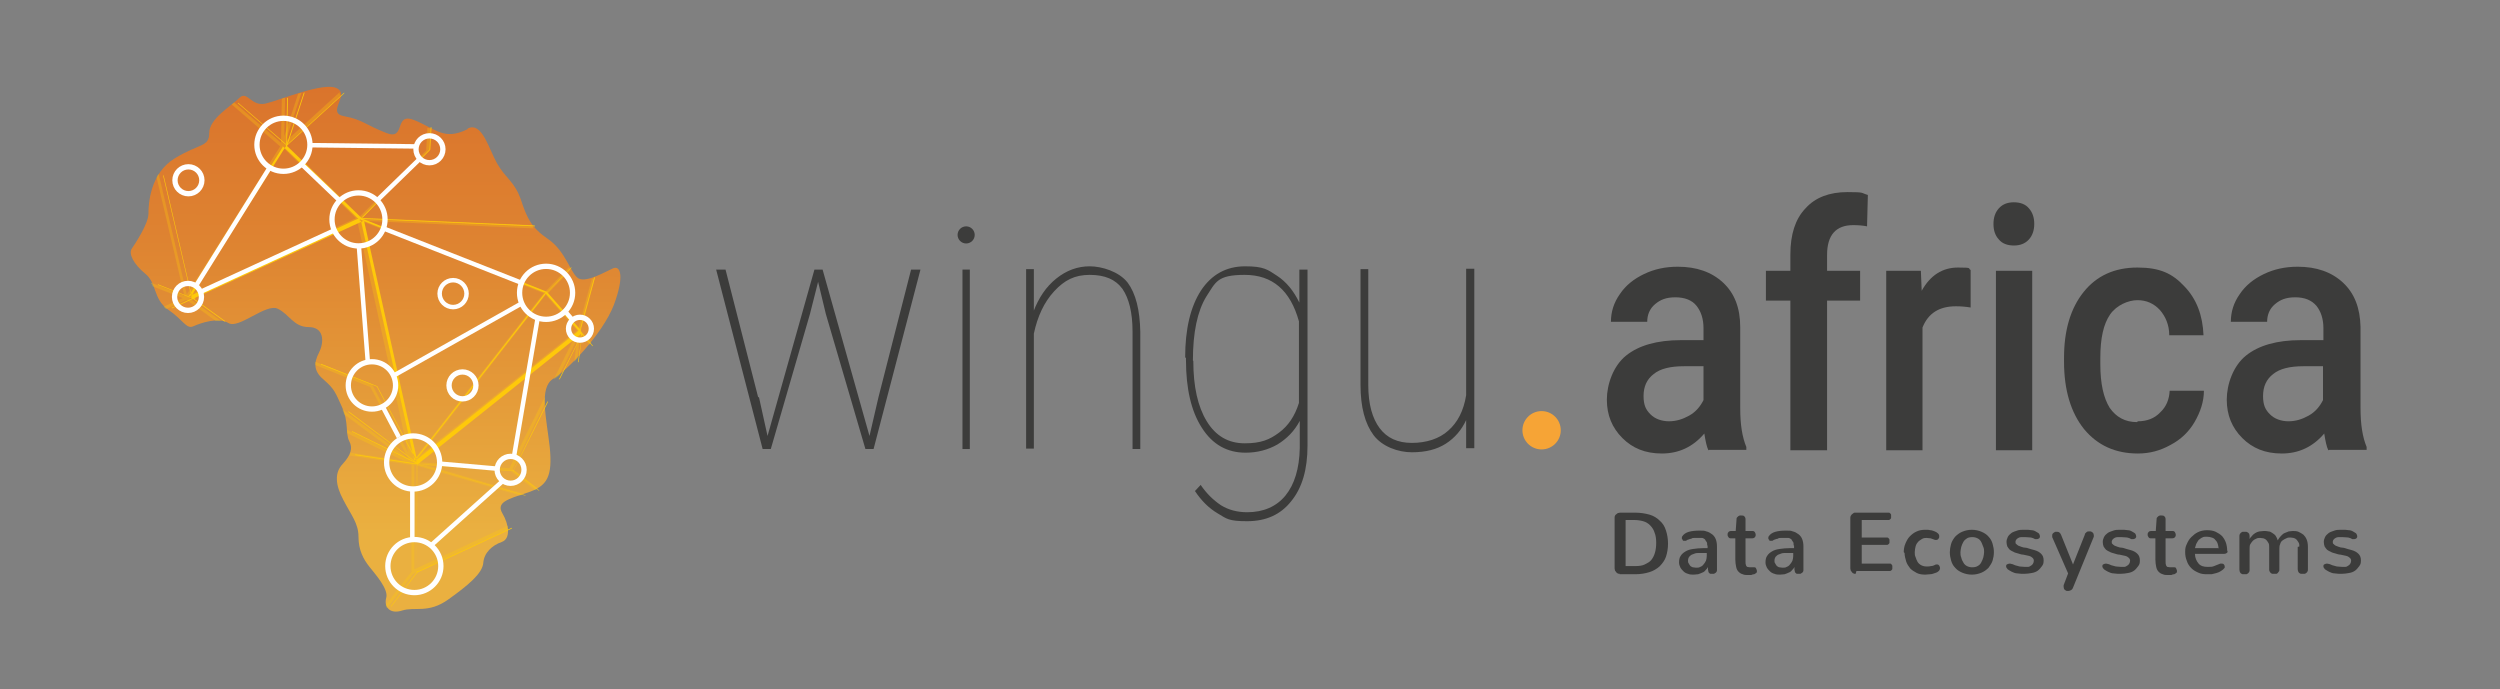 <?xml version="1.0" encoding="UTF-8"?> <svg xmlns="http://www.w3.org/2000/svg" xmlns:xlink="http://www.w3.org/1999/xlink" id="Layer_2" data-name="Layer 2" version="1.1" viewBox="0 0 613 169"><rect x="0" y="0" width="613" height="169" fill="#808080" stroke="none"/><defs><style> .cls-1 { fill: url(#linear-gradient); } .cls-2 { fill: #f6a436; } .cls-2, .cls-3, .cls-4, .cls-5 { stroke-width: 0px; } .cls-3, .cls-5 { fill: #fec90a; } .cls-6 { stroke-width: 1.1px; } .cls-6, .cls-7 { fill: none; stroke: #fff; stroke-miterlimit: 10; } .cls-4 { fill: #3c3c3b; } .cls-8, .cls-5 { opacity: .3; } .cls-7 { stroke-width: 1.3px; } </style><linearGradient id="linear-gradient" x1="92.2" y1="1.6" x2="91.9" y2="144.9" gradientUnits="userSpaceOnUse"><stop offset="0" stop-color="#d86c29"></stop><stop offset=".4" stop-color="#de8331"></stop><stop offset=".9" stop-color="#eab040"></stop></linearGradient></defs><g><g><g><circle class="cls-4" cx="236.9" cy="57.6" r="2.1"></circle><g><g><path class="cls-4" d="M186.1,97.4l2.1,9.5,11.5-40.8h2l11.5,40.8,2.2-9.5,8-31.3h2.3l-11.5,44h-2l-9.7-33.1-1.9-7.9-2,7.9-9.6,33.1h-2l-11.4-44h2.3l8,31.3Z"></path><rect class="cls-4" x="236" y="66.1" width="1.8" height="44"></rect><path class="cls-4" d="M253.4,76.4c1.3-3.4,3.1-6.1,5.6-8.1,2.5-2,5.2-3,8.2-3s7.2,1.3,9.3,4c2,2.7,3,6.7,3.1,12.1v28.7h-1.9v-28.8c0-4.7-.9-8.2-2.5-10.5-1.7-2.3-4.3-3.4-8-3.4s-6.2,1.3-8.7,4c-2.5,2.7-4.1,6.2-5,10.4v28.2h-1.9v-44h1.9v10.3Z"></path><path class="cls-4" d="M290.6,87.7c0-7,1.3-12.5,3.9-16.5,2.6-3.9,6.2-5.9,10.8-5.9s5.5.8,7.8,2.3c2.3,1.5,4.1,3.7,5.5,6.6v-8.1h2v43.2c0,5.8-1.3,10.3-4,13.6-2.6,3.3-6.2,4.9-10.8,4.9s-5-.6-7.2-1.9c-2.2-1.3-4-3.1-5.6-5.5l1.4-1.5c1.5,2.2,3.2,3.8,5,5,1.8,1.1,3.9,1.7,6.4,1.7,4,0,7.2-1.4,9.4-4.1,2.2-2.7,3.4-6.6,3.5-11.6v-6.7c-1.3,2.5-3.2,4.4-5.5,5.8-2.3,1.3-4.9,2-7.8,2-4.5,0-8.1-2-10.7-6.1-2.6-4-3.9-9.6-3.9-16.6v-.6ZM292.6,88.5c0,6.3,1.1,11.2,3.3,14.8,2.2,3.6,5.3,5.4,9.3,5.4s6.1-.9,8.4-2.6c2.3-1.7,3.9-4.1,4.9-7.3v-20c-2.1-7.6-6.5-11.4-13.3-11.4s-7.1,1.8-9.4,5.3c-2.2,3.6-3.3,8.8-3.3,15.7Z"></path><path class="cls-4" d="M359.5,110.1v-7.1c-1.1,2.4-2.8,4.4-5,5.8-2.2,1.4-4.9,2.1-8.3,2.1s-7.3-1.4-9.4-4.2c-2.1-2.8-3.2-6.9-3.2-12.3v-28.4h1.9v28.4c0,4.7,1,8.2,2.8,10.6,1.8,2.4,4.4,3.6,7.9,3.6s6.7-1,8.9-3c2.3-2,3.8-4.9,4.4-8.7v-31h2v44h-2Z"></path></g><g><g><path class="cls-4" d="M418.9,110.4c-.4-.8-.7-2.2-1-4.1-2.8,3.3-6.3,4.9-10.4,4.9s-7.2-1.3-9.7-3.8c-2.5-2.5-3.8-5.6-3.8-9.4s1.6-8.3,4.7-10.8c3.1-2.5,7.6-3.8,13.5-3.8h5.5v-2.9c0-2.3-.6-4.1-1.7-5.5-1.1-1.4-2.9-2.1-5.2-2.1s-3.7.6-5,1.7c-1.3,1.1-1.9,2.6-1.9,4.3h-8.9c0-2.4.7-4.7,2.2-6.8,1.4-2.1,3.4-3.7,5.9-4.9,2.5-1.2,5.2-1.8,8.3-1.8,4.6,0,8.3,1.3,11.1,3.9,2.8,2.6,4.2,6.2,4.2,10.9v19.9c0,4,.5,7.1,1.5,9.5v.7h-9.1ZM409.2,103.3c1.8,0,3.4-.5,5-1.4,1.6-.9,2.7-2.2,3.5-3.8v-8.3h-4.8c-3.3,0-5.8.6-7.4,1.9-1.7,1.3-2.5,3.1-2.5,5.4s.6,3.4,1.7,4.5c1.1,1.1,2.7,1.7,4.6,1.7Z"></path><path class="cls-4" d="M439,110.4v-36.7h-6v-7.3h6v-4c0-4.9,1.2-8.7,3.7-11.3,2.4-2.7,5.9-4,10.3-4s3.2.2,5,.7l-.2,7.7c-1-.2-2.1-.3-3.4-.3-4.2,0-6.4,2.4-6.4,7.3v3.9h8.1v7.3h-8.1v36.7h-8.9Z"></path><path class="cls-4" d="M483.2,75.4c-1.2-.2-2.4-.3-3.6-.3-4.1,0-6.8,1.7-8.2,5.2v30.1h-8.9v-44h8.5l.2,4.9c2.1-3.8,5.1-5.7,8.9-5.7s2.3.2,3.1.6v9.3Z"></path><path class="cls-4" d="M498.3,110.4h-8.9v-44h8.9v44Z"></path><path class="cls-4" d="M524.2,103.3c2.2,0,4.1-.7,5.5-2.2,1.5-1.4,2.2-3.2,2.3-5.3h8.4c0,2.7-.9,5.3-2.3,7.7-1.4,2.4-3.4,4.3-5.9,5.6-2.5,1.4-5.1,2.1-8,2.1-5.5,0-9.9-2-13.2-6-3.2-4-4.9-9.5-4.9-16.5v-1c0-6.7,1.6-12.1,4.8-16.1,3.2-4,7.6-6,13.2-6s8.6,1.5,11.5,4.6c3,3.1,4.5,7.1,4.7,12h-8.4c0-2.5-.9-4.6-2.3-6.2-1.5-1.6-3.3-2.4-5.5-2.4s-5.1,1.2-6.7,3.5c-1.6,2.3-2.4,5.8-2.4,10.6v1.6c0,4.8.8,8.3,2.3,10.7,1.6,2.3,3.8,3.5,6.7,3.5Z"></path><path class="cls-4" d="M570.9,110.4c-.4-.8-.7-2.2-1-4.1-2.8,3.3-6.3,4.9-10.4,4.9s-7.2-1.3-9.7-3.8c-2.5-2.5-3.8-5.6-3.8-9.4s1.6-8.3,4.7-10.8c3.1-2.5,7.6-3.8,13.5-3.8h5.5v-2.9c0-2.3-.6-4.1-1.7-5.5-1.2-1.4-2.9-2.1-5.2-2.1s-3.7.6-5,1.7c-1.3,1.1-1.9,2.6-1.9,4.3h-8.9c0-2.4.7-4.7,2.2-6.8,1.4-2.1,3.4-3.7,5.9-4.9,2.5-1.2,5.2-1.8,8.3-1.8,4.6,0,8.3,1.3,11.1,3.9,2.8,2.6,4.2,6.2,4.3,10.9v19.9c0,4,.5,7.1,1.5,9.5v.7h-9.1ZM561.1,103.3c1.8,0,3.4-.5,5-1.4,1.6-.9,2.7-2.2,3.5-3.8v-8.3h-4.8c-3.3,0-5.8.6-7.4,1.9-1.7,1.3-2.5,3.1-2.5,5.4s.6,3.4,1.7,4.5c1.1,1.1,2.7,1.7,4.6,1.7Z"></path></g><path class="cls-4" d="M488.8,54.9c0-1.5.4-2.8,1.3-3.8.9-1,2.1-1.5,3.7-1.5s2.9.5,3.7,1.5c.9,1,1.3,2.3,1.3,3.8s-.4,2.8-1.3,3.8c-.9,1-2.1,1.5-3.7,1.5s-2.9-.5-3.7-1.5c-.9-1-1.3-2.2-1.3-3.8Z"></path></g><circle class="cls-2" cx="378" cy="105.5" r="4.7"></circle></g></g><path class="cls-1" d="M114.6,31.7c-5.7,2.8-7.6,0-12.9-2.2-5.3-2.2-2,5.1-7,3.1-5.1-2-5.9-3.3-10.3-4.1-4.5-.8,1.4-5.1-1.7-6.8-3.1-1.8-14.1,2.9-17.6,3.7-3.5.8-4.5-3.3-6.4-1.4-2,2-7.4,5.1-7.4,8.6,0,3.5-2.3,2.5-8.4,6.2-6.1,3.7-6.5,11.1-6.5,13.6,0,2.5-3.3,7.4-4.1,8.6-.8,1.2.4,3.7,3.3,6.1,2.9,2.3,1.9,6.2,5.6,8.8,3.7,2.5,4.5,4.9,6.2,4.1,1.8-.8,6.1-2.3,8.6-.8,2.5,1.6,9.2-4.9,12.1-3.5,2.9,1.4,3.9,4.5,7.6,4.5,3.7,0,3.9,3.5,2.5,6.3-1.4,2.7-1.2,4.7,1.4,6.8,2.5,2.2,2.7,3.1,4.3,6.6,1.6,3.5.8,6.4,1.7,8.2,1,1.8.4,3.5-1.6,5.7-2,2.1-1.8,5.1.2,8.8,1.9,3.7,3.7,5.7,3.7,9,0,3.3,1.2,5.5,2.7,7.4,1.6,2,4.7,5.5,4.1,7.6-.6,2.1.8,4.1,3.9,3.1,3.1-1,6.4.8,11.3-2.7,4.9-3.5,8.4-6.4,8.6-9,.2-2.5,2.2-4.3,4.5-5.1,2.3-.8,1.8-4.3.2-7-1.6-2.7,1.2-3.5,6.1-5.1,4.9-1.6,6.2-3.9,5.5-11.1-.8-7.2-2.7-14.6.8-16.8,3.5-2.1,12.1-10.9,14.9-18.1,2.7-7.2,1.6-9.8-.2-9-1.8.8-6.4,3.5-8.4,2.5-1.9-1-3.1-6.6-7.4-9.6-4.3-2.9-5.3-5.3-6.8-9.8-1.6-4.5-3.7-5.1-5.8-8.8-2.1-3.7-3.7-10.3-7.2-8.6Z"></path></g><path class="cls-5" d="M37.3,69.4s0,0,0,0h0c0,.1,0,0,0,0h0Z"></path><g class="cls-8"><polygon class="cls-3" points="39.2 75.8 39.3 75.9 39.2 75.8 39.2 75.8"></polygon><polygon class="cls-3" points="37.2 69.6 37.2 69.5 37.2 69.6 37.2 69.6"></polygon><polygon class="cls-3" points="88 53.6 88 53.6 88 53.6 88 53.6 88 53.6"></polygon><polygon class="cls-3" points="101.3 113.5 101.3 113.5 101.3 113.5 101.3 113.5"></polygon><path class="cls-3" d="M124.5,129.2c0,0,0-.2,0-.3l-22.9,10.7v-25.6c.1,0,25.9,7.5,25.9,7.5.1,0,.9-.3.9-.3h.3c0,0-24-7.1-24-7.1l20.5,1.4,6,4.7c0,0,.6-.3.7-.4l-6.2-4.8,7.9-16c0-.2,0-.4,0-.6,0-.7,0-.9,0-1.1l-8.7,17.5-22.7-1.5,38.8-30.9-5.2,10.6c.1,0,.3-.2.9-.6h0c.1-.1.3-.2.4-.3l4.4-8.9-.7,5.5c.1-.1.2-.2.5-.5h0c0-.1.2-.2.3-.3l.7-5.9,2.2,2.5c0,0,.1-.1.4-.4,0,0,0,0,.1-.1l-2.6-2.9h0s3.5-13,3.5-13l-.8.3-3.3,12.1-7.5-8.5,5.6-5.8c0,0-.3-.6-.4-.7l-5.8,6-43.6-17.3,40.8,1.8c0,0-.2-.2-.2-.3,0,0,0-.1-.1-.2,0,0-.1-.2-.2-.3l-41.5-1.8,16.4-16.4.3-5.5c0,0-.2,0-.3-.1,0,0-.1,0-.2,0,0,0-.2,0-.3-.1l-.3,5.6-16.6,16.5-18.1-17.4,13.7-12.5c0-.1,0-.2-.2-.5h0c0-.1,0-.1,0-.2v-.2c0,0-13.3,12.1-13.3,12.1l3.9-11.9h-.3c0,0,0,0,0,0l-.5.2-3.4,10.4.2-9.4h-.3c0,0,0,0,0,0l-.5.2-.2,10.8-11.5-9.9c0,0-.1.1-.2.2h0c-.2.2-.3.2-.4.3l11.9,10.3.2.2h0s-.2-.2-.2-.2l-22.9,36.3h0s0,0,0,0h0s-6.9-29.6-6.9-29.6c0,0-.1.2-.2.3h0s0,0,0,0c0,0,0,0,0,0h0c-.2.3-.3.5-.3.6l6.8,29s0,0,0,0l-8.2-3.2v.3c.1,0,.2,0,.2,0h0c.1.4.2.5.2.6l7.4,2.9-4.7,2.1c0,0,.1.1.4.4h0c0,0,.1.1.2.2l5-2.3,7.2,5.2c.2,0,.3,0,.5,0h.3c.2,0,.3,0,.5,0h0s-7.8-5.6-7.8-5.6l41.2-18.9,12.5,56.8-8.9-16.8-13.9-5.5c0,0,0,.5,0,.8l13.5,5.4,9.3,17.5-16.2-12.1h0s.2.5.2.5c.2.5.2.6.3.8l13.6,10.1-12.9-6.3c0,0,0,.2,0,.2h0c0,.4,0,.5,0,.6l13.9,6.8-13.1-2c0,0,0,.2,0,.3h0c-.1.3-.1.3-.2.4l15.2,2.3v26.2c-.1,0-6.3,8.1-6.3,8.1,0,.3.2.6.2.6,0,0,0,.2.1.2l6.4-8.4,23.2-10.8c0,0,0-.2,0-.3v-.2ZM46.8,72.1l22.6-35.9,17.9,17.3-40.6,18.6ZM125.3,115.1h0s0,0,0,0h0ZM101.5,112.7l-12.9-58.5,44.7,17.7-31.8,40.8ZM103.4,111.3l30.4-39,7.7,8.7-38.1,30.3Z"></path></g><path class="cls-3" d="M142.4,81.2h0c0,0,0-.2,0-.2h0s0,0,0,0v-.3c0,0,3.5-12.7,3.5-12.7,0,0-.1,0-.2,0l-3.4,12.4v.3c0,0-.3-.2-.3-.2l-7.6-8.6-.2-.2.2-.2,5.7-5.8c0,0,0-.1,0-.2l-5.8,6h-.1c0,.1-.1,0-.1,0h-.1s0,0,0,0l-44.2-17.5-.8-.3h.8s41.4,1.8,41.4,1.8c0,0,0-.1-.1-.2l-41.8-1.8h-.3s-.2,0-.2,0h0s-.1,0-.1,0l.2-.2h.1c0-.1,16.5-16.6,16.5-16.6h0s.3-5.5.3-5.5c0,0-.1,0-.2,0l-.3,5.5-16.6,16.6h0s0,0,0,0h0c0,0,0,.2,0,.2h0s-.1-.1-.1-.1h0c0,0,0,0,0,0l-18.1-17.5h-.1c0-.1,0-.2,0-.2h0s.2-.2.2-.2h0s.1-.1.1-.1l13.7-12.5c0,0,0-.1,0-.2l-13.5,12.3-.2.2-.2.2h0s0,0,0,0l.2-.5h0s4-12.2,4-12.2h-.2c0,0-3.8,11.5-3.8,11.5l-.3.9v-.9s.2-10.2.2-10.2h-.2c0,0-.2,10.8-.2,10.8v.4s0,.1,0,.1v.2s-.1-.1-.1-.1h0c0,0,0-.1,0-.1l-11.7-10.1s0,0-.1.1l11.8,10.2h0s0,0,0,0h0c0,0,0,.2,0,.2h0s-.1.3-.1.3l-23,36.5h0c0,0,0,.2,0,.2h0c0,.1,0,0,0,0h0s0-.2,0-.2l-6.9-29.6c0,0,0,.1-.1.2l6.9,29.5h0c0,0,0,.1,0,.1v.2s-.1,0-.1,0h0s0,0,0,0l-8.1-3.2c0,0,0,.2.1.2l7.9,3.1h.2c0,0,.2.1.2.1h-.1c0,0-.2.2-.2.2l-4.8,2.2s0,0,.2.1l4.9-2.2h.2c0-.1,0-.1,0-.1h0s.3.2.3.2l7.4,5.3c.1,0,.2,0,.3,0l-7.5-5.4h0c0,0-.2-.2-.2-.2h.3c0-.1,0-.2,0-.2l41.3-18.9h0s0,0,0,0h.1c0,0,0,0,0,0v.2s0,0,0,0h0s0,0,0,0l12.8,57.8.2,1-.5-.9-9.3-17.5h0s-13.8-5.5-13.8-5.5c0,0,0,.1,0,.2l13.7,5.4,9.6,18.1h0c0,0,.1.3.1.3v.2c.1,0,.2.1.2.1h-.2c0-.1,0-.2,0-.2l-.3-.2-.4-.3-16-12c0,.1,0,.2.1.3l15,11.2,1.2.9-1.3-.6-14.1-6.9c0,0,0,.1,0,.2l14.9,7.3h0s.8.4.8.4h-.4c0,0-.5-.1-.5-.1l-14-2.1c0,0,0,.1,0,.2l14.6,2.2h.3s.2,0,.2,0h0s0,0,0,0h.1s0,0,0,0h0s0,0,0,0h0c0,0,0,.2,0,.2h0s-.1,26-.1,26h0c0,.1,0,.3,0,.3h0s0,0,0,0l-6.3,8.3c0,0,0,.1,0,.2l6.4-8.4h0s0,0,0,0h.2c0,0,0-.1,0-.1l23-10.7c0,0,0-.1,0-.2l-23,10.7h-.3c0,.1,0-.2,0-.2v-25.8c.1,0,.1,0,.1,0v-.2s0,0,0,0h.1s.1,0,.1,0h0s0,0,0,0l.8.2,25.4,7.4c.1,0,.2,0,.3,0l-24.9-7.2-1.2-.4h1.3c0,0,21.7,1.6,21.7,1.6h0s0,0,0,0l6.2,4.8c0,0,.1,0,.2,0l-6.1-4.7-.2-.2v-.2c.1,0,8.3-16.5,8.3-16.5,0-.2,0-.3,0-.4l-8.4,17h0c0,.1-.2.1-.2.1l-22.4-1.5h-.6s-.1,0-.1,0h-.2s0,0,0,0h.1c0,0,.1-.2.1-.2h.1c0,0,.4-.4.4-.4l39-31.1.3-.3h.2c0-.1-.2.3-.2.3v.2c0,0-5.4,10.7-5.4,10.7.1,0,.2-.2.3-.2l5-10.1.3-.6h0c0-.1,0,0,0,0v.7c0,0-.9,6-.9,6,0,0,.1-.1.2-.2l.8-6.2v-.3s0-.1,0-.1v-.2s0,0,0,0v.2c.1,0,.2.1.2.1l2.4,2.7s0,0,.1-.1l-2.4-2.8h0ZM101.1,140.1h0s0,0,0,0h0s0,0,0,0h0s0,0,0,0ZM125.2,115.2h0s0,0,0,0h0,0ZM133.8,71.7h0s0,0,0,0h0s0,0,0,0h0s0,0,0,0h0ZM69.4,35.6h0s0,0,0,0h0s0,0,0,0ZM46.6,72.5l-.4.2h0s0,0,0,0h0s0,0,0,0l.2-.3,22.9-36.3v-.2c.1,0,.3.2.3.2l18.1,17.4.2.2h-.3c0,.1-41.1,18.9-41.1,18.9ZM88.2,54.1h0c0,0,0-.3,0-.3h0s.1,0,.1,0h.1c0,0,.3.2.3.2l44.7,17.7h.3c0,.1-.2.3-.2.3l-31.6,40.5-.4.5h0c0,0,0,.1,0,.1h0s0,0,0,0h0s0,0,0,0h0s0,0,0,0h0c0,0,0-.1,0-.1h0s0,0,0,0h0s0,0,0,0v-.5c-.1,0-13-58.4-13-58.4ZM101.3,113.5h0s0,0,0,0h0ZM141.7,81.2l-.2.2-38.8,30.9-.9.7.7-.9,31.2-39.9h0s0,0,0,0v-.2c.1,0,.3.2.3.2l7.7,8.7h.1c0,.1,0,.2,0,.2h0s0,0,0,0h0s-.2.2-.2.2h0Z"></path><circle class="cls-7" cx="69.5" cy="35.5" r="6.5"></circle><circle class="cls-7" cx="87.9" cy="53.8" r="6.5"></circle><circle class="cls-7" cx="133.9" cy="71.8" r="6.5"></circle><circle class="cls-7" cx="101.3" cy="113.4" r="6.5"></circle><circle class="cls-7" cx="101.6" cy="138.8" r="6.5"></circle><circle class="cls-7" cx="91.2" cy="94.5" r="5.8"></circle><circle class="cls-7" cx="105.3" cy="36.6" r="3.3"></circle><circle class="cls-7" cx="142.2" cy="80.6" r="2.8"></circle><circle class="cls-7" cx="125.2" cy="115.2" r="3.3"></circle><circle class="cls-7" cx="113.4" cy="94.5" r="3.3"></circle><circle class="cls-7" cx="46.2" cy="44.2" r="3.3"></circle><g><line class="cls-6" x1="74.3" y1="40.6" x2="83.2" y2="49.1"></line><line class="cls-6" x1="88" y1="60.4" x2="90.2" y2="88.9"></line><line class="cls-6" x1="131.9" y1="77.6" x2="126" y2="112.1"></line><line class="cls-6" x1="138.7" y1="76.5" x2="140.4" y2="78.5"></line><line class="cls-6" x1="101.1" y1="120" x2="101.1" y2="132.5"></line><line class="cls-6" x1="66" y1="41.3" x2="48.1" y2="70"></line><line class="cls-6" x1="76.1" y1="35.6" x2="102.1" y2="35.9"></line><line class="cls-6" x1="94" y1="56" x2="127.5" y2="69.2"></line><line class="cls-6" x1="92.6" y1="49" x2="103.2" y2="38.7"></line><line class="cls-6" x1="81.7" y1="56.6" x2="49.3" y2="71.5"></line><line class="cls-6" x1="94" y1="100" x2="97.8" y2="107.2"></line><line class="cls-6" x1="127.9" y1="74.4" x2="96.5" y2="92.1"></line><circle class="cls-6" cx="111.1" cy="72" r="3.3"></circle><line class="cls-6" x1="105.6" y1="133.8" x2="123.1" y2="118.1"></line><line class="cls-6" x1="108" y1="113.7" x2="121.7" y2="114.9"></line></g><circle class="cls-7" cx="46.1" cy="72.8" r="3.3"></circle></g><g><path class="cls-4" d="M397.2,140.7c-.2,0-.4,0-.5-.1-.2,0-.3-.2-.4-.3-.1-.1-.2-.3-.3-.4,0-.2-.1-.3-.1-.5v-12.4c0-.2,0-.4.1-.5,0-.2.2-.3.3-.4s.3-.2.4-.3c.2,0,.4-.1.5-.1h3.7c1.4,0,2.5.2,3.6.5,1,.3,1.8.8,2.5,1.5.7.6,1.2,1.4,1.5,2.4.3.9.5,2,.5,3.2s-.2,2.3-.5,3.2-.9,1.7-1.6,2.4c-.7.6-1.5,1.1-2.5,1.4-1,.3-2.1.5-3.4.5h-3.9ZM398.6,138.8h2.4c.9,0,1.7-.1,2.3-.4.6-.3,1.2-.6,1.6-1.1s.7-1.1.9-1.8c.2-.7.3-1.5.3-2.4s-.1-1.8-.4-2.5c-.2-.7-.6-1.3-1.1-1.8-.5-.5-1-.8-1.7-1-.7-.2-1.5-.3-2.3-.3h-2v11.3Z"></path><path class="cls-4" d="M418.6,133.7c0-.4,0-.7-.2-.9s-.2-.4-.4-.6c-.2-.1-.4-.3-.7-.3s-.5,0-.8,0-.7,0-1,0c-.3,0-.6,0-.8.2-.2,0-.5.1-.7.2-.2,0-.4.2-.6.3-.1,0-.2,0-.3,0s-.2,0-.3,0c0,0-.2,0-.2-.2s-.1-.1-.2-.2c0,0,0-.2,0-.3s0-.1,0-.2c0,0,0-.1.1-.2.3-.5.9-.9,1.6-1.1.7-.2,1.6-.3,2.6-.3s1.2,0,1.7.2c.5.1,1,.4,1.4.7s.7.7.9,1.2c.2.5.3,1.1.3,1.8v5.7c0,.2,0,.3-.1.5s-.2.2-.3.3c-.1,0-.2.2-.4.2-.1,0-.3,0-.4,0s-.3,0-.4,0-.2-.1-.3-.2-.2-.2-.2-.3c0-.1,0-.3-.1-.4v-.8c-.1.3-.3.5-.6.8-.2.3-.5.5-.8.6s-.6.3-1,.4c-.4,0-.7.1-1.1.1s-1,0-1.4-.2c-.4-.1-.8-.3-1.1-.6-.3-.3-.6-.6-.8-1-.2-.4-.3-.8-.3-1.2,0-.6.1-1.2.4-1.6.3-.5.7-.8,1.2-1.1.5-.3,1.1-.5,1.9-.6.7-.1,1.5-.2,2.5-.2s.3,0,.5,0c.2,0,.4,0,.5,0v-.6ZM418.6,135.6c0,0-.1,0-.2,0,0,0-.2,0-.3,0h-.5c-.4,0-.9,0-1.3,0-.4,0-.8.1-1.2.3-.4.1-.6.3-.9.6-.2.3-.3.6-.3,1s0,.4.2.7.2.4.4.6c.2.1.4.3.6.3s.5.1.8.1c.4,0,.7,0,1-.2.3-.1.6-.3.8-.6.2-.2.4-.5.6-.9.1-.3.2-.7.2-1.2v-.8Z"></path><path class="cls-4" d="M425.6,130.1l.2-2.8c0-.2,0-.3.1-.4s.2-.2.3-.3.2-.1.4-.2c.1,0,.3,0,.4,0,.3,0,.5,0,.7.2.2.2.3.4.3.7v2.9h1.6c.3,0,.5,0,.7.3.1.2.2.4.2.6s0,.4-.2.6c-.1.2-.4.3-.7.3h-1.6v4.4c0,.5,0,.9,0,1.3,0,.3,0,.6.1.8,0,.2.2.4.3.5.2,0,.4.1.7.1s.1,0,.2,0,.2,0,.3,0c0,0,.2,0,.2,0,0,0,.1,0,.2,0,.3,0,.5,0,.6.3s.2.4.2.6,0,.4-.2.5-.3.3-.5.3c-.2,0-.5.1-.7.2-.3,0-.6,0-.8,0-.5,0-.9,0-1.3-.2-.4-.1-.7-.3-1-.6-.3-.3-.5-.7-.6-1.2-.1-.5-.2-1.1-.2-1.8v-5.2h-1c-.3,0-.5,0-.7-.3s-.2-.4-.2-.6,0-.4.2-.6c.1-.2.4-.3.7-.3h1.1Z"></path><path class="cls-4" d="M439.8,133.7c0-.4,0-.7-.2-.9s-.2-.4-.4-.6c-.2-.1-.4-.3-.7-.3s-.5,0-.8,0-.7,0-1,0c-.3,0-.6,0-.8.2-.2,0-.5.1-.7.2-.2,0-.4.2-.6.3-.1,0-.2,0-.3,0s-.2,0-.3,0c0,0-.2,0-.2-.2s-.1-.1-.2-.2c0,0,0-.2,0-.3s0-.1,0-.2c0,0,0-.1.1-.2.3-.5.9-.9,1.6-1.1.7-.2,1.6-.3,2.6-.3s1.2,0,1.7.2c.5.1,1,.4,1.4.7s.7.7.9,1.2c.2.5.3,1.1.3,1.8v5.7c0,.2,0,.3-.1.5s-.2.2-.3.3c-.1,0-.2.2-.4.2-.1,0-.3,0-.4,0s-.3,0-.4,0-.2-.1-.3-.2-.2-.2-.2-.3c0-.1,0-.3-.1-.4v-.8c-.1.3-.3.5-.6.8-.2.3-.5.5-.8.6s-.6.3-1,.4c-.4,0-.7.1-1.1.1s-1,0-1.4-.2c-.4-.1-.8-.3-1.1-.6-.3-.3-.6-.6-.8-1-.2-.4-.3-.8-.3-1.2,0-.6.1-1.2.4-1.6.3-.5.7-.8,1.2-1.1.5-.3,1.1-.5,1.9-.6.7-.1,1.5-.2,2.5-.2s.3,0,.5,0c.2,0,.4,0,.5,0v-.6ZM439.8,135.6c0,0-.1,0-.2,0,0,0-.2,0-.3,0h-.5c-.4,0-.9,0-1.3,0-.4,0-.8.1-1.2.3-.4.1-.6.3-.9.6-.2.3-.3.6-.3,1s0,.4.2.7.2.4.4.6c.2.1.4.3.6.3s.5.1.8.1c.4,0,.7,0,1-.2.3-.1.6-.3.8-.6.2-.2.4-.5.6-.9.1-.3.2-.7.2-1.2v-.8Z"></path><path class="cls-4" d="M455,140.7c-.2,0-.4,0-.5-.1-.2,0-.3-.2-.4-.3-.1-.1-.2-.3-.3-.4,0-.2-.1-.3-.1-.5v-12.4c0-.2,0-.3.1-.5s.2-.3.3-.4c.1-.1.3-.2.4-.3s.3-.1.5-.1h7.7c.2,0,.3,0,.5,0,.1,0,.2.1.3.2,0,0,.2.2.2.3,0,.1,0,.3,0,.4s0,.3,0,.4c0,.1-.1.2-.2.3,0,0-.2.2-.3.2-.1,0-.3,0-.5,0h-6.2v4.3h5.8c.2,0,.3,0,.5,0,.1,0,.2.1.3.2,0,0,.2.2.2.3s0,.3,0,.4,0,.3,0,.4c0,.1-.1.2-.2.3,0,0-.2.2-.3.2-.1,0-.3,0-.5,0h-5.8v4.6h6.5c.2,0,.3,0,.5,0s.2.1.3.2c0,0,.2.2.2.3,0,.1,0,.3,0,.4s0,.3,0,.4c0,.1-.1.2-.2.3,0,0-.2.2-.3.2s-.3,0-.5,0h-7.8Z"></path><path class="cls-4" d="M466.8,135.4c0-.7.1-1.4.4-2.1s.6-1.3,1.1-1.8c.5-.5,1-.9,1.7-1.2.6-.3,1.4-.4,2.1-.4s.8,0,1.2.1c.4,0,.8.2,1.1.3.3.1.6.3.8.5.2.2.3.4.3.7s0,.4-.2.6c-.1.2-.3.3-.6.3s-.1,0-.2,0c-.4-.1-.7-.3-1.1-.4-.4,0-.7-.1-1-.1s-.8,0-1.2.3-.7.4-.9.7c-.3.3-.5.7-.6,1.1-.1.4-.2.9-.2,1.4s0,.8.2,1.2c.1.4.3.8.5,1.2.2.3.5.6.9.8s.8.3,1.3.3.7,0,1.1-.1c.4,0,.8-.2,1.2-.4,0,0,.2,0,.2,0,.2,0,.4,0,.6.3.1.2.2.4.2.6s-.1.5-.3.7-.5.4-.9.5c-.4.1-.7.3-1.2.3-.4,0-.8.1-1.2.1-.8,0-1.5-.1-2.1-.4-.6-.3-1.2-.7-1.6-1.1-.4-.5-.8-1.1-1-1.7-.2-.7-.4-1.4-.4-2.1Z"></path><path class="cls-4" d="M478.1,135.4c0-.6.1-1.3.3-2,.2-.7.6-1.3,1-1.8.5-.5,1-.9,1.7-1.2.7-.3,1.5-.5,2.4-.5s1.7.2,2.4.5,1.3.7,1.7,1.2c.5.5.8,1.1,1,1.8.2.7.3,1.3.3,2s-.1,1.3-.3,2c-.2.7-.6,1.2-1,1.8-.5.5-1,.9-1.7,1.2-.7.3-1.5.5-2.4.5s-1.7-.2-2.4-.5c-.7-.3-1.3-.7-1.7-1.2-.5-.5-.8-1.1-1-1.8-.2-.7-.3-1.3-.3-2ZM480.7,135.4c0,.4,0,.9.2,1.3.1.5.3.9.5,1.2.2.4.5.7.9.9.4.2.8.3,1.3.3s1-.1,1.3-.3c.4-.2.7-.5.9-.9.2-.4.4-.8.5-1.2.1-.5.2-.9.2-1.3s0-.9-.2-1.3-.3-.9-.5-1.2c-.2-.4-.5-.7-.9-.9s-.8-.3-1.3-.3-1,.1-1.3.3-.7.5-.9.9-.4.8-.5,1.2c-.1.5-.2.9-.2,1.3Z"></path><path class="cls-4" d="M494.2,132.9c0,.2,0,.4.2.5.1.1.3.3.5.4.2.1.5.2.8.3s.6.2,1,.2c.3,0,.7.2,1.1.3.4.1.7.2,1.1.3.7.2,1.2.5,1.6.9.4.4.6.9.6,1.6s-.1,1-.4,1.4-.6.8-1,1.1c-.4.3-.9.5-1.5.6-.6.1-1.2.2-1.8.2s-1.1,0-1.7-.1c-.5,0-1-.2-1.4-.4-.4-.2-.7-.4-1-.6-.2-.2-.4-.5-.4-.7s0-.4.2-.5c.2-.1.4-.2.6-.2s.3,0,.6.1c.2,0,.5.2.8.3.3.1.7.2,1.1.3.4,0,.8.1,1.3.1s.6,0,.8,0c.3,0,.5-.2.7-.3.2-.1.4-.3.5-.5s.2-.4.2-.7-.1-.5-.3-.7c-.2-.2-.5-.4-.9-.5-.5-.1-.9-.2-1.4-.3-.5,0-.9-.2-1.3-.3-.4-.1-.8-.2-1.1-.4-.3-.1-.6-.3-.9-.5-.2-.2-.4-.5-.6-.8-.1-.3-.2-.7-.2-1.1s.1-.8.3-1.2.5-.7.9-1c.4-.3.9-.4,1.4-.6s1.1-.2,1.8-.2,1.2,0,1.7.1c.5,0,.9.2,1.2.4.3.2.6.3.7.5s.2.4.2.6,0,.3-.2.5c-.2.1-.3.2-.6.2s-.2,0-.2,0c0,0-.2,0-.2,0-.3-.2-.6-.3-1-.4-.4,0-.9-.1-1.5-.1s-.6,0-.9,0c-.3,0-.5.1-.7.2-.2.1-.3.2-.5.4-.1.2-.2.3-.2.5Z"></path><path class="cls-4" d="M507.1,140.6l-3.9-8.9c0,0,0-.2,0-.2,0,0,0-.1,0-.2,0-.2,0-.3.1-.4,0-.1.2-.2.3-.3.1,0,.2-.2.4-.2.1,0,.3,0,.4,0s.4,0,.6.2.3.3.4.6l2.9,7.2,2.9-7.3c0-.3.2-.4.4-.6s.4-.2.6-.2.3,0,.4,0c.1,0,.3.1.4.2.1,0,.2.2.3.3,0,.1.1.3.1.4s0,.1,0,.2c0,0,0,.1,0,.2l-5.1,12.5c-.1.3-.3.5-.5.6s-.4.2-.6.2-.3,0-.4,0c-.1,0-.3-.1-.4-.2-.1,0-.2-.2-.3-.3,0-.1-.1-.3-.1-.5,0,0,0-.1,0-.2,0,0,0-.1,0-.2l1.1-2.9Z"></path><path class="cls-4" d="M517.8,132.9c0,.2,0,.4.2.5.1.1.3.3.5.4.2.1.5.2.8.3s.6.2,1,.2c.3,0,.7.2,1.1.3.4.1.7.2,1.1.3.7.2,1.2.5,1.6.9.4.4.6.9.6,1.6s-.1,1-.4,1.4-.6.8-1,1.1c-.4.3-.9.5-1.5.6-.6.1-1.2.2-1.8.2s-1.1,0-1.7-.1c-.5,0-1-.2-1.4-.4-.4-.2-.7-.4-1-.6-.2-.2-.4-.5-.4-.7s0-.4.2-.5c.2-.1.4-.2.6-.2s.3,0,.6.1c.2,0,.5.2.8.3.3.1.7.2,1.1.3.4,0,.8.1,1.3.1s.6,0,.8,0c.3,0,.5-.2.7-.3.2-.1.4-.3.5-.5s.2-.4.2-.7-.1-.5-.3-.7c-.2-.2-.5-.4-.9-.5-.5-.1-.9-.2-1.4-.3-.5,0-.9-.2-1.3-.3-.4-.1-.8-.2-1.1-.4-.3-.1-.6-.3-.9-.5-.2-.2-.4-.5-.6-.8-.1-.3-.2-.7-.2-1.1s.1-.8.3-1.2.5-.7.9-1c.4-.3.9-.4,1.4-.6s1.1-.2,1.8-.2,1.2,0,1.7.1c.5,0,.9.2,1.2.4.3.2.6.3.7.5s.2.4.2.6,0,.3-.2.5c-.2.1-.3.2-.6.2s-.2,0-.2,0c0,0-.2,0-.2,0-.3-.2-.6-.3-1-.4-.4,0-.9-.1-1.5-.1s-.6,0-.9,0c-.3,0-.5.1-.7.2-.2.1-.3.2-.5.4-.1.2-.2.3-.2.5Z"></path><path class="cls-4" d="M528.6,130.1l.2-2.8c0-.2,0-.3.1-.4s.2-.2.3-.3.2-.1.4-.2c.1,0,.3,0,.4,0,.3,0,.5,0,.7.2.2.2.3.4.3.7v2.9h1.6c.3,0,.5,0,.7.3.1.2.2.4.2.6s0,.4-.2.6c-.1.2-.4.3-.7.3h-1.6v4.4c0,.5,0,.9,0,1.3,0,.3,0,.6.1.8,0,.2.2.4.3.5.2,0,.4.1.7.1s.1,0,.2,0,.2,0,.3,0c0,0,.2,0,.2,0,0,0,.1,0,.2,0,.3,0,.5,0,.6.3s.2.4.2.6,0,.4-.2.5-.3.3-.5.3c-.2,0-.5.1-.7.2-.3,0-.6,0-.8,0-.5,0-.9,0-1.3-.2-.4-.1-.7-.3-1-.6s-.5-.7-.6-1.2c-.1-.5-.2-1.1-.2-1.8v-5.2h-1c-.3,0-.5,0-.7-.3s-.2-.4-.2-.6,0-.4.2-.6c.1-.2.4-.3.7-.3h1.1Z"></path><path class="cls-4" d="M546.2,135.1c0,.2,0,.4-.2.5s-.3.2-.6.2h-7.2c0,1,.4,1.8.9,2.4s1.3.8,2.2.8,1.1,0,1.6-.2c.5-.2,1-.4,1.5-.6.1,0,.2,0,.4,0,.2,0,.3,0,.5.2.1.1.2.3.2.5s0,.2,0,.2c0,0,0,.2-.1.2-.2.3-.5.5-.8.7-.3.2-.7.4-1.1.5-.4.1-.8.2-1.2.3-.4,0-.8,0-1.2,0-.8,0-1.5-.1-2.1-.4-.7-.3-1.2-.6-1.7-1.1s-.9-1.1-1.1-1.8c-.3-.7-.4-1.4-.4-2.2s.1-1.3.4-1.9c.3-.7.6-1.2,1.1-1.7s1-.9,1.6-1.2c.6-.3,1.4-.5,2.2-.5s1.6.1,2.2.4c.6.3,1.1.6,1.6,1.1.4.5.7,1,.9,1.6.2.6.3,1.3.3,1.9ZM544,134.5c0-.3-.1-.7-.2-1.1s-.3-.7-.6-1c-.2-.3-.5-.5-.9-.6-.3-.1-.7-.2-1.2-.2s-.8,0-1.1.2c-.3.1-.6.4-.9.6-.2.3-.4.6-.6,1-.1.4-.2.7-.3,1h5.7Z"></path><path class="cls-4" d="M563.8,134c0-.4,0-.7-.2-1s-.3-.5-.5-.7c-.2-.2-.4-.3-.7-.4-.2,0-.5-.1-.8-.1s-.7,0-1,.2c-.3.1-.6.3-.9.5-.3.2-.5.5-.6.9-.2.4-.2.8-.2,1.3v4.9c0,.2,0,.4-.1.5s-.2.3-.3.4c-.1.1-.2.2-.4.2-.2,0-.3,0-.5,0s-.3,0-.4,0c-.1,0-.3-.1-.4-.2-.1-.1-.2-.2-.3-.4s-.1-.3-.1-.5v-5.5c0-.4,0-.7-.2-1s-.3-.5-.5-.7-.4-.3-.7-.4c-.2,0-.5-.1-.8-.1s-.7,0-1,.2c-.3.1-.6.3-.8.5-.2.2-.4.5-.6.8s-.2.7-.2,1.2v5.1c0,.2,0,.4-.1.5,0,.1-.2.3-.3.4-.1,0-.2.2-.4.2-.2,0-.3,0-.5,0s-.3,0-.4,0c-.1,0-.3-.1-.4-.2-.1,0-.2-.2-.3-.4,0-.1-.1-.3-.1-.5v-8.2c0-.2,0-.4.1-.5,0-.1.2-.3.3-.4.1,0,.2-.2.4-.2.2,0,.3,0,.5,0s.3,0,.4,0c.1,0,.3.1.4.2.1,0,.2.2.3.3,0,.1.1.3.1.5,0,0,0,0,0,.1s0,.2,0,.3v.4c.1-.3.3-.5.6-.8.2-.3.5-.5.8-.7s.6-.3,1-.4c.4,0,.7-.1,1.1-.1s.7,0,1.1.1c.4,0,.7.2,1,.4.3.2.6.4.8.7.2.3.4.7.5,1.1.2-.4.5-.8.8-1.1s.6-.6.9-.7.7-.3,1-.4c.3,0,.7-.1,1-.1s1,0,1.4.2c.4.2.8.4,1.2.7.3.3.6.7.8,1.2.2.5.3,1.1.3,1.8v5.5c0,.2,0,.4-.1.5,0,.1-.2.3-.3.4-.1,0-.2.2-.4.2-.2,0-.3,0-.5,0s-.3,0-.4,0c-.1,0-.3-.1-.4-.2-.1,0-.2-.2-.3-.4,0-.1-.1-.3-.1-.5v-5.5Z"></path><path class="cls-4" d="M572,132.9c0,.2,0,.4.2.5.1.1.3.3.5.4.2.1.5.2.8.3s.6.2,1,.2c.3,0,.7.2,1.1.3.4.1.7.2,1.1.3.7.2,1.2.5,1.6.9s.6.9.6,1.6-.1,1-.4,1.4-.6.8-1,1.1c-.4.3-.9.5-1.5.6-.6.1-1.2.2-1.8.2s-1.1,0-1.7-.1c-.5,0-1-.2-1.4-.4-.4-.2-.7-.4-1-.6-.2-.2-.4-.5-.4-.7s0-.4.2-.5c.2-.1.4-.2.6-.2s.3,0,.6.1c.2,0,.5.2.8.3.3.1.7.2,1.1.3.4,0,.8.1,1.3.1s.6,0,.8,0c.3,0,.5-.2.7-.3.2-.1.4-.3.5-.5s.2-.4.2-.7-.1-.5-.3-.7c-.2-.2-.5-.4-.9-.5-.5-.1-.9-.2-1.4-.3-.5,0-.9-.2-1.3-.3-.4-.1-.8-.2-1.1-.4-.3-.1-.6-.3-.9-.5-.2-.2-.4-.5-.6-.8-.1-.3-.2-.7-.2-1.1s.1-.8.3-1.2.5-.7.9-1c.4-.3.9-.4,1.4-.6s1.1-.2,1.8-.2,1.2,0,1.7.1c.5,0,.9.2,1.2.4.3.2.6.3.7.5s.2.4.2.6,0,.3-.2.5c-.2.1-.3.2-.6.2s-.2,0-.2,0c0,0-.2,0-.2,0-.3-.2-.6-.3-1-.4-.4,0-.9-.1-1.5-.1s-.6,0-.9,0c-.3,0-.5.1-.7.2-.2.1-.3.2-.5.4-.1.2-.2.3-.2.5Z"></path></g></svg> 